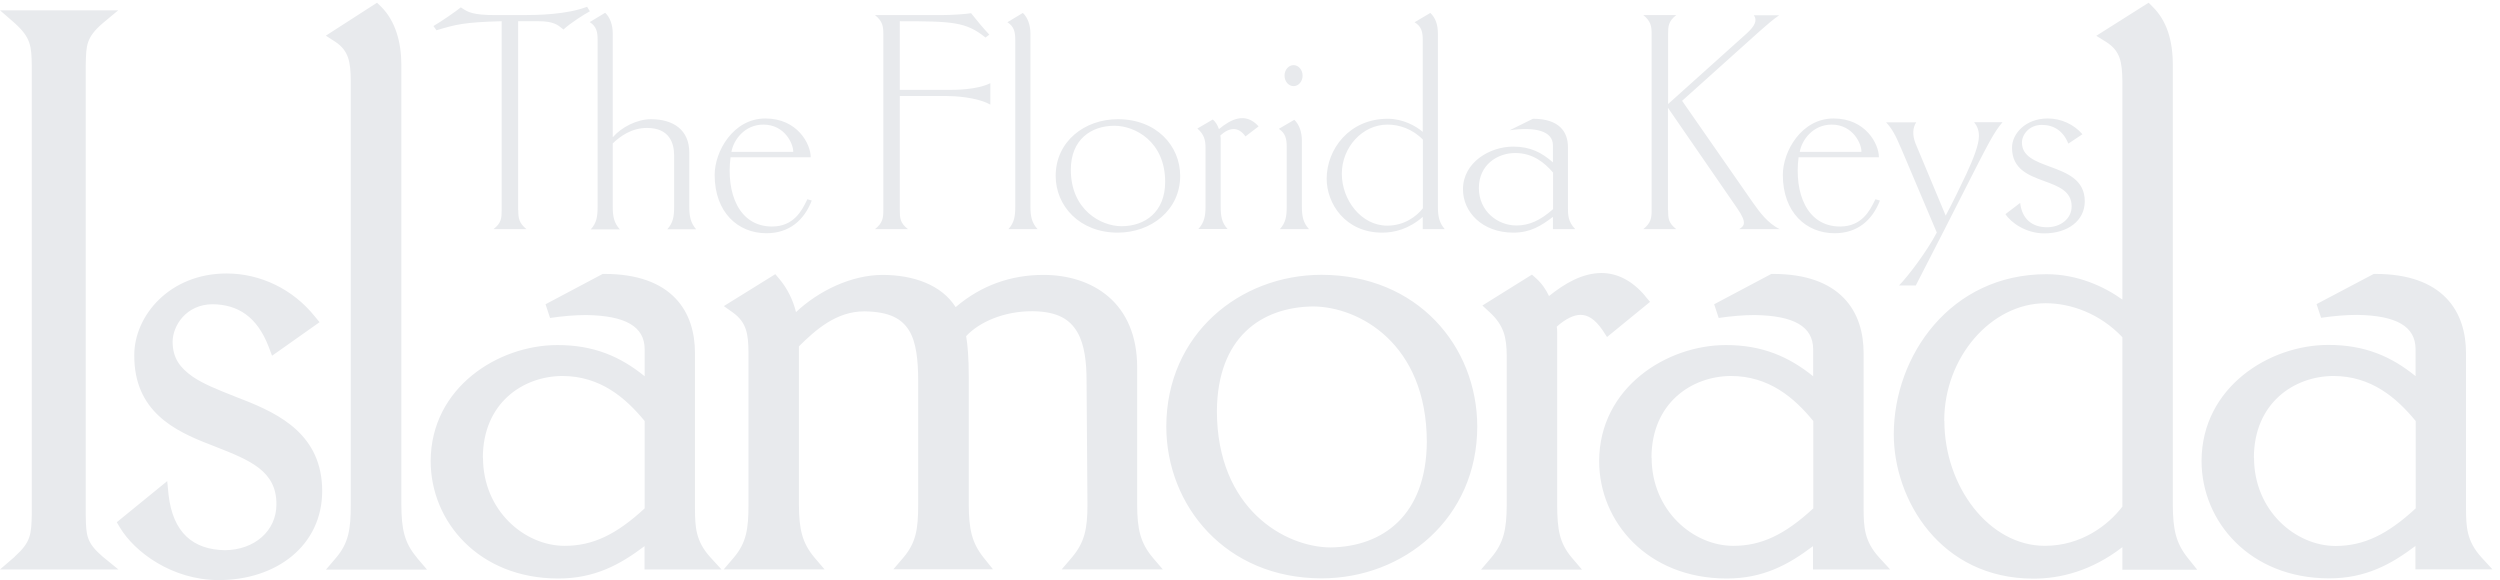 <svg width="181" height="42" viewBox="0 0 181 42" fill="none" xmlns="http://www.w3.org/2000/svg">
<path fill-rule="evenodd" clip-rule="evenodd" d="M30.177 40.362C29.269 39.286 29.069 38.304 29.058 36.562V4.705C29.058 3.079 28.636 1.527 27.602 0.493L27.295 0.197L23.591 2.583L24.277 3.026C25.248 3.67 25.385 4.494 25.395 5.834V36.573C25.395 38.325 25.237 39.307 24.34 40.373L23.601 41.239H30.916L30.177 40.373V40.362ZM37.523 15.217C37.523 15.797 37.576 16.146 38.114 16.589H35.729C36.299 16.146 36.32 15.797 36.32 15.217V1.536C33.586 1.61 33.016 1.768 31.602 2.191L31.38 1.885C31.95 1.557 33.016 0.818 33.364 0.533L33.424 0.573C33.886 0.879 34.207 1.093 35.898 1.093H37.861C38.98 1.093 41.038 1.051 42.505 0.491L42.706 0.818C42.304 1.03 41.291 1.673 40.795 2.138C40.764 2.113 40.733 2.088 40.702 2.063L40.702 2.063L40.702 2.062L40.701 2.062L40.701 2.062L40.701 2.062L40.701 2.062L40.7 2.061L40.7 2.061L40.7 2.061L40.7 2.061L40.7 2.061L40.699 2.06L40.699 2.06L40.699 2.06L40.699 2.06L40.698 2.06L40.698 2.06L40.698 2.059L40.698 2.059L40.697 2.059L40.697 2.059L40.697 2.059C40.386 1.804 40.059 1.536 38.98 1.536H37.513V15.217H37.523ZM44.374 9.928C44.997 9.211 46.115 8.63 47.129 8.63C48.744 8.63 49.905 9.401 49.905 11.047V14.974C49.905 15.671 50 16.135 50.401 16.6H48.311C48.733 16.135 48.807 15.671 48.807 14.974V11.258C48.807 10.351 48.459 9.263 46.844 9.263C45.704 9.263 44.881 9.886 44.363 10.382V14.985C44.363 15.681 44.458 16.146 44.881 16.61H42.77C43.192 16.146 43.266 15.681 43.266 14.985V2.835C43.266 2.349 43.192 1.906 42.696 1.6L43.815 0.924C44.184 1.272 44.363 1.832 44.363 2.434V9.907L44.374 9.928ZM55.488 16.886C57.155 16.886 58.221 15.935 58.77 14.521H58.781L58.454 14.426C58.433 14.467 58.411 14.512 58.388 14.559C58.059 15.222 57.476 16.4 55.899 16.4C53.482 16.4 52.564 13.961 52.891 11.386H58.696C58.696 10.436 57.746 8.578 55.414 8.578C53.081 8.578 51.741 10.964 51.741 12.663C51.741 15.376 53.429 16.886 55.488 16.886ZM55.266 9.021C56.839 9.021 57.451 10.457 57.43 10.995H52.955C53.102 10.14 53.904 9.021 55.266 9.021ZM120.77 15.216C120.77 15.797 120.791 16.145 121.361 16.589H118.976C119.525 16.145 119.578 15.797 119.578 15.216V2.465C119.578 1.906 119.525 1.536 118.976 1.093H121.361C120.791 1.536 120.77 1.906 120.77 2.465V7.532L126.459 2.423C127.051 1.884 127.251 1.473 126.977 1.103H128.813C128.36 1.414 127.886 1.832 127.562 2.117L127.562 2.118L127.562 2.118C127.479 2.191 127.406 2.255 127.346 2.307L121.784 7.3L126.871 14.615C126.899 14.653 126.928 14.694 126.958 14.736C127.363 15.306 127.981 16.176 128.855 16.589H125.921C125.935 16.579 125.95 16.569 125.964 16.559C126.248 16.36 126.527 16.165 125.773 15.079L120.76 7.806V15.216H120.77ZM132.824 16.886C134.492 16.886 135.558 15.935 136.107 14.521L135.78 14.426C135.759 14.467 135.737 14.511 135.714 14.558L135.713 14.559C135.385 15.222 134.802 16.4 133.225 16.4C130.808 16.4 129.89 13.961 130.217 11.386H136.033C136.033 10.436 135.083 8.578 132.75 8.578C130.418 8.578 129.077 10.964 129.077 12.663C129.077 15.376 130.766 16.886 132.824 16.886ZM132.613 9.021C134.175 9.021 134.798 10.457 134.766 10.995H130.301C130.449 10.14 131.251 9.021 132.613 9.021ZM137.617 10.692C137.248 9.805 136.973 9.299 136.551 8.855H138.736C138.483 9.225 138.44 9.763 138.683 10.386L140.868 15.611C141.385 14.64 141.881 13.616 142.356 12.613C142.873 11.494 143.275 10.481 143.275 9.847C143.275 9.425 143.148 9.13 142.926 8.845H144.984C144.352 9.594 144.025 10.238 142.218 13.794C141.403 15.399 140.286 17.598 138.704 20.667H137.49C138.134 20.013 139.506 18.208 140.224 16.835L137.617 10.681V10.692ZM147.834 9.042C148.678 9.042 149.375 9.465 149.744 10.394H149.755L150.768 9.718C150.145 9 149.227 8.578 148.256 8.578C146.641 8.578 145.67 9.686 145.67 10.689C145.67 12.253 146.878 12.697 148.016 13.115C149.029 13.487 149.987 13.839 149.987 14.943C149.987 15.83 149.195 16.453 148.203 16.453C147.126 16.453 146.388 15.851 146.261 14.69L145.195 15.503C145.596 16.125 146.683 16.896 148.003 16.896C149.691 16.896 150.937 15.988 150.937 14.574C150.937 12.995 149.62 12.51 148.403 12.062C147.359 11.677 146.388 11.319 146.388 10.32C146.388 9.76 146.894 9.042 147.834 9.042ZM63.351 16.589C63.9 16.146 63.953 15.798 63.953 15.217V2.466C63.953 1.906 63.9 1.537 63.351 1.093H68.122C68.914 1.093 69.959 1.019 70.307 0.956C70.729 1.494 71.173 2.022 71.626 2.508L71.352 2.719C69.938 1.579 68.967 1.537 65.146 1.537V6.508H68.544L68.602 6.508C69.157 6.509 70.713 6.511 71.7 6.023V7.575C70.687 7.015 69.041 6.952 68.544 6.952H65.146V15.217C65.146 15.798 65.167 16.146 65.737 16.589H63.351ZM73.505 14.964C73.505 15.661 73.431 16.125 73.009 16.59H75.12C74.698 16.125 74.603 15.661 74.603 14.964V2.445C74.603 1.843 74.424 1.284 74.054 0.936L72.935 1.611C73.431 1.917 73.505 2.35 73.505 2.888V14.964ZM85.445 12.737C85.445 15.217 83.334 16.843 80.927 16.843C78.141 16.843 76.431 14.89 76.431 12.737C76.431 10.224 78.542 8.63 80.927 8.63C83.735 8.63 85.445 10.562 85.445 12.737ZM77.528 12.293C77.528 15.196 79.713 16.378 81.201 16.378C82.89 16.378 84.358 15.354 84.358 13.169C84.358 10.245 82.173 9.105 80.684 9.105C78.996 9.105 77.528 10.108 77.528 12.283V12.293ZM90.172 9.876L91.112 9.158V9.137C90.162 8.092 89.117 8.63 88.251 9.348C88.156 9.074 88.029 8.841 87.808 8.651L86.689 9.306C87.185 9.728 87.28 10.161 87.28 10.699V14.953C87.28 15.65 87.185 16.114 86.763 16.579H88.874C88.452 16.114 88.378 15.65 88.378 14.953V10.034C88.378 9.984 88.372 9.942 88.366 9.903C88.361 9.869 88.357 9.836 88.357 9.802C89.053 9.179 89.676 9.179 90.172 9.876ZM92.662 16.591C93.085 16.126 93.158 15.662 93.158 14.965V10.627C93.158 10.088 93.085 9.655 92.588 9.328L93.707 8.674C94.077 9.022 94.256 9.582 94.256 10.183V14.965C94.256 15.662 94.351 16.126 94.773 16.591H92.662ZM102.415 1.611C102.933 1.917 103.007 2.35 103.007 2.888V9.549C102.532 9.137 101.592 8.599 100.473 8.599C97.687 8.599 96.051 10.805 96.051 12.938C96.051 14.732 97.391 16.843 100.072 16.843C100.948 16.843 101.993 16.59 103.007 15.703V16.59H104.6C104.199 16.125 104.104 15.661 104.104 14.964V2.445C104.104 1.769 103.925 1.284 103.555 0.936L102.415 1.611ZM97.148 12.579C97.148 10.668 98.637 9.021 100.452 9.021H100.463C101.307 9.021 102.268 9.338 103.017 10.109V15.08C102.563 15.661 101.677 16.337 100.431 16.337C98.563 16.337 97.148 14.489 97.148 12.579ZM110.986 8.599C112.917 8.599 113.519 9.57 113.519 10.646V14.943L113.519 15.003C113.518 15.54 113.518 16.05 114.047 16.589H112.432V15.703C111.566 16.357 110.796 16.843 109.571 16.843C107.292 16.843 105.919 15.333 105.919 13.708C105.919 11.755 107.862 10.615 109.55 10.615C110.796 10.615 111.609 11.037 112.432 11.755V10.52C112.432 9.475 111.144 9.169 109.297 9.432L110.986 8.599ZM109.698 11.079C108.41 11.079 107.07 11.934 107.07 13.613C107.07 15.291 108.432 16.325 109.783 16.325C110.722 16.325 111.524 15.956 112.442 15.143V12.494C111.841 11.797 110.996 11.079 109.709 11.079H109.698ZM93.654 6.236C94.013 6.236 94.308 5.898 94.308 5.476C94.308 5.054 94.013 4.716 93.654 4.716C93.295 4.716 93 5.054 93 5.476C93 5.898 93.295 6.236 93.654 6.236ZM1.077 40.299L0 41.228H8.571L7.431 40.299C6.248 39.279 6.237 38.752 6.209 37.366L6.206 37.217V4.768L6.21 4.619C6.237 3.29 6.25 2.704 7.431 1.686L8.56 0.746H0L1.066 1.675C2.238 2.731 2.28 3.343 2.301 4.768V37.217C2.269 38.695 2.238 39.244 1.066 40.299H1.077ZM16.916 28.669L16.917 28.669L16.918 28.67C17.135 28.756 17.354 28.842 17.574 28.931H17.585C20.276 29.987 23.327 31.507 23.327 35.56C23.316 39.498 20.023 41.999 15.822 41.999C12.455 41.989 9.753 39.972 8.687 38.199L8.455 37.809L12.107 34.832L12.202 35.813C12.518 38.569 13.975 39.793 16.287 39.835C18.419 39.814 20.013 38.442 20.013 36.521C20.033 34.087 18.076 33.316 15.604 32.342C15.471 32.29 15.336 32.236 15.2 32.182C12.635 31.201 9.7 29.776 9.721 25.712C9.721 22.851 12.286 19.8 16.403 19.8C18.862 19.8 21.205 20.94 22.778 22.893L23.137 23.326L20.255 25.363L19.696 25.754L19.453 25.11C18.609 22.914 17.215 22.049 15.4 22.027C13.479 22.027 12.497 23.59 12.497 24.751C12.508 25.933 13.025 26.619 13.954 27.274C14.732 27.805 15.792 28.224 16.916 28.669ZM51.424 40.342L52.237 41.229H46.664V39.54C44.891 40.881 43.054 41.883 40.426 41.883H40.394C34.694 41.873 31.18 37.788 31.18 33.375C31.201 28.034 36.098 24.983 40.341 24.983C42.98 24.973 44.922 25.817 46.674 27.242V25.279C46.664 23.643 45.292 22.851 42.442 22.809C41.65 22.809 40.764 22.883 39.824 23.02L39.497 22.028L43.518 19.895L43.635 19.832H43.761C46.157 19.832 47.825 20.487 48.88 21.574C49.936 22.661 50.316 24.118 50.316 25.564V36.848C50.326 38.147 50.358 39.16 51.424 40.342ZM40.7 27.221C37.861 27.242 34.969 29.174 34.958 33.133H34.969C34.969 36.975 37.987 39.519 40.88 39.519C42.906 39.519 44.605 38.717 46.674 36.806V30.483C45.292 28.805 43.466 27.221 40.7 27.221ZM76.883 41.226H84.188L83.449 40.36C82.552 39.284 82.34 38.302 82.33 36.56V26.575C82.33 24.294 81.538 22.584 80.261 21.486C78.984 20.389 77.295 19.903 75.543 19.903C73.221 19.903 71.057 20.642 69.189 22.236C68.176 20.631 66.138 19.903 63.89 19.903C61.631 19.914 59.288 21.043 57.631 22.595C57.409 21.698 56.987 20.864 56.428 20.199L56.132 19.85L52.406 22.162L53.061 22.627C54.042 23.334 54.18 24.157 54.19 25.508V36.56C54.19 38.313 54.032 39.294 53.135 40.36L52.396 41.226H59.7L58.961 40.36C58.064 39.284 57.853 38.302 57.842 36.56V25.076C59.056 23.872 60.555 22.542 62.571 22.542C64.45 22.563 65.305 23.102 65.822 23.936C66.339 24.78 66.476 26.089 66.476 27.567V36.55C66.476 38.302 66.318 39.284 65.421 40.35L64.682 41.215H71.891L71.205 40.36C70.35 39.284 70.149 38.291 70.139 36.55V27.324C70.139 25.888 70.054 24.928 69.949 24.337C70.878 23.334 72.662 22.521 74.762 22.532C76.62 22.553 77.475 23.154 78.002 24.052C78.53 24.959 78.667 26.258 78.667 27.567L78.731 36.56C78.731 38.302 78.519 39.273 77.612 40.35L76.873 41.215L76.883 41.226ZM84.44 30.885C84.451 24.203 89.749 19.907 95.671 19.896C102.626 19.907 106.943 25.068 106.954 30.885C106.943 37.514 101.655 41.873 95.671 41.873C88.757 41.863 84.451 36.638 84.44 30.885ZM103.302 32.004C103.291 24.836 98.362 22.208 95.079 22.187C91.29 22.229 88.145 24.445 88.103 29.755C88.113 36.87 93.053 39.614 96.325 39.635C100.114 39.583 103.26 37.313 103.302 32.004ZM119.125 21.445C118.154 20.283 117.046 19.766 115.938 19.766C114.544 19.777 113.278 20.526 112.148 21.434C111.927 20.959 111.631 20.526 111.209 20.146L110.913 19.882L107.325 22.12L107.842 22.595C108.897 23.566 109.077 24.442 109.087 25.751V36.571C109.077 38.313 108.876 39.294 107.969 40.371L107.23 41.237H114.534L113.795 40.371C112.898 39.305 112.75 38.334 112.739 36.571V24.041C112.739 23.883 112.729 23.756 112.708 23.651C113.383 23.049 113.974 22.796 114.428 22.796C114.945 22.796 115.463 23.081 116.033 23.915L116.349 24.4L119.463 21.856L119.115 21.445H119.125ZM136.033 40.342L136.846 41.229H136.835H131.262V39.54C129.489 40.881 127.652 41.883 125.024 41.883H124.992C119.293 41.873 115.778 37.788 115.778 33.375C115.799 28.034 120.697 24.983 124.94 24.983C127.578 24.973 129.521 25.828 131.273 27.242V25.279C131.262 23.643 129.89 22.851 127.04 22.809C126.249 22.809 125.372 22.883 124.433 23.02L124.106 22.028L128.127 19.895L128.243 19.832H128.37C130.766 19.832 132.434 20.487 133.489 21.574C134.545 22.661 134.925 24.118 134.925 25.564V36.5V36.848C134.935 38.147 134.967 39.16 136.033 40.342ZM125.309 27.221C122.47 27.242 119.578 29.174 119.567 33.133H119.578C119.578 36.975 122.596 39.519 125.489 39.519C127.515 39.519 129.214 38.717 131.283 36.806V30.483C129.911 28.805 128.075 27.221 125.309 27.221ZM159.064 41.228L158.378 40.373C157.523 39.296 157.322 38.304 157.312 36.562V4.705C157.312 2.91 156.868 1.496 155.855 0.493L155.559 0.197L151.77 2.593L152.488 3.037C153.512 3.691 153.638 4.494 153.66 5.834V21.689C152.351 20.75 150.419 19.852 148.16 19.852C141.205 19.852 137.12 25.764 137.109 31.432C137.109 36.193 140.487 41.882 147.21 41.893H147.232C149.153 41.893 151.422 41.344 153.66 39.613V41.249H159.064V41.228ZM140.761 30.471C140.761 25.869 144.149 21.963 148.097 21.953C149.912 21.953 152.013 22.681 153.66 24.412V36.678C152.636 38.019 150.694 39.518 148.044 39.518C144.012 39.518 140.772 35.222 140.772 30.471H140.761ZM179.647 40.342L180.46 41.229L180.439 41.218H174.876V39.529C173.103 40.87 171.256 41.873 168.638 41.873H168.606C162.907 41.862 159.392 37.777 159.392 33.365C159.413 28.023 164.311 24.973 168.554 24.973C171.192 24.962 173.135 25.807 174.887 27.232V25.268C174.876 23.632 173.504 22.841 170.654 22.798C169.862 22.798 168.986 22.872 168.047 23.009L167.72 22.017L171.741 19.895L171.857 19.832H171.984C174.38 19.832 176.048 20.487 177.103 21.574C178.159 22.661 178.539 24.118 178.539 25.564V36.5V36.848C178.549 38.147 178.581 39.16 179.647 40.342ZM168.923 27.221C166.084 27.242 163.192 29.174 163.181 33.133L163.192 33.143C163.192 36.985 166.21 39.529 169.103 39.529C171.129 39.519 172.828 38.717 174.897 36.806V30.483C173.515 28.805 171.688 27.221 168.923 27.221Z" fill="#E8EAED"/>
</svg>

